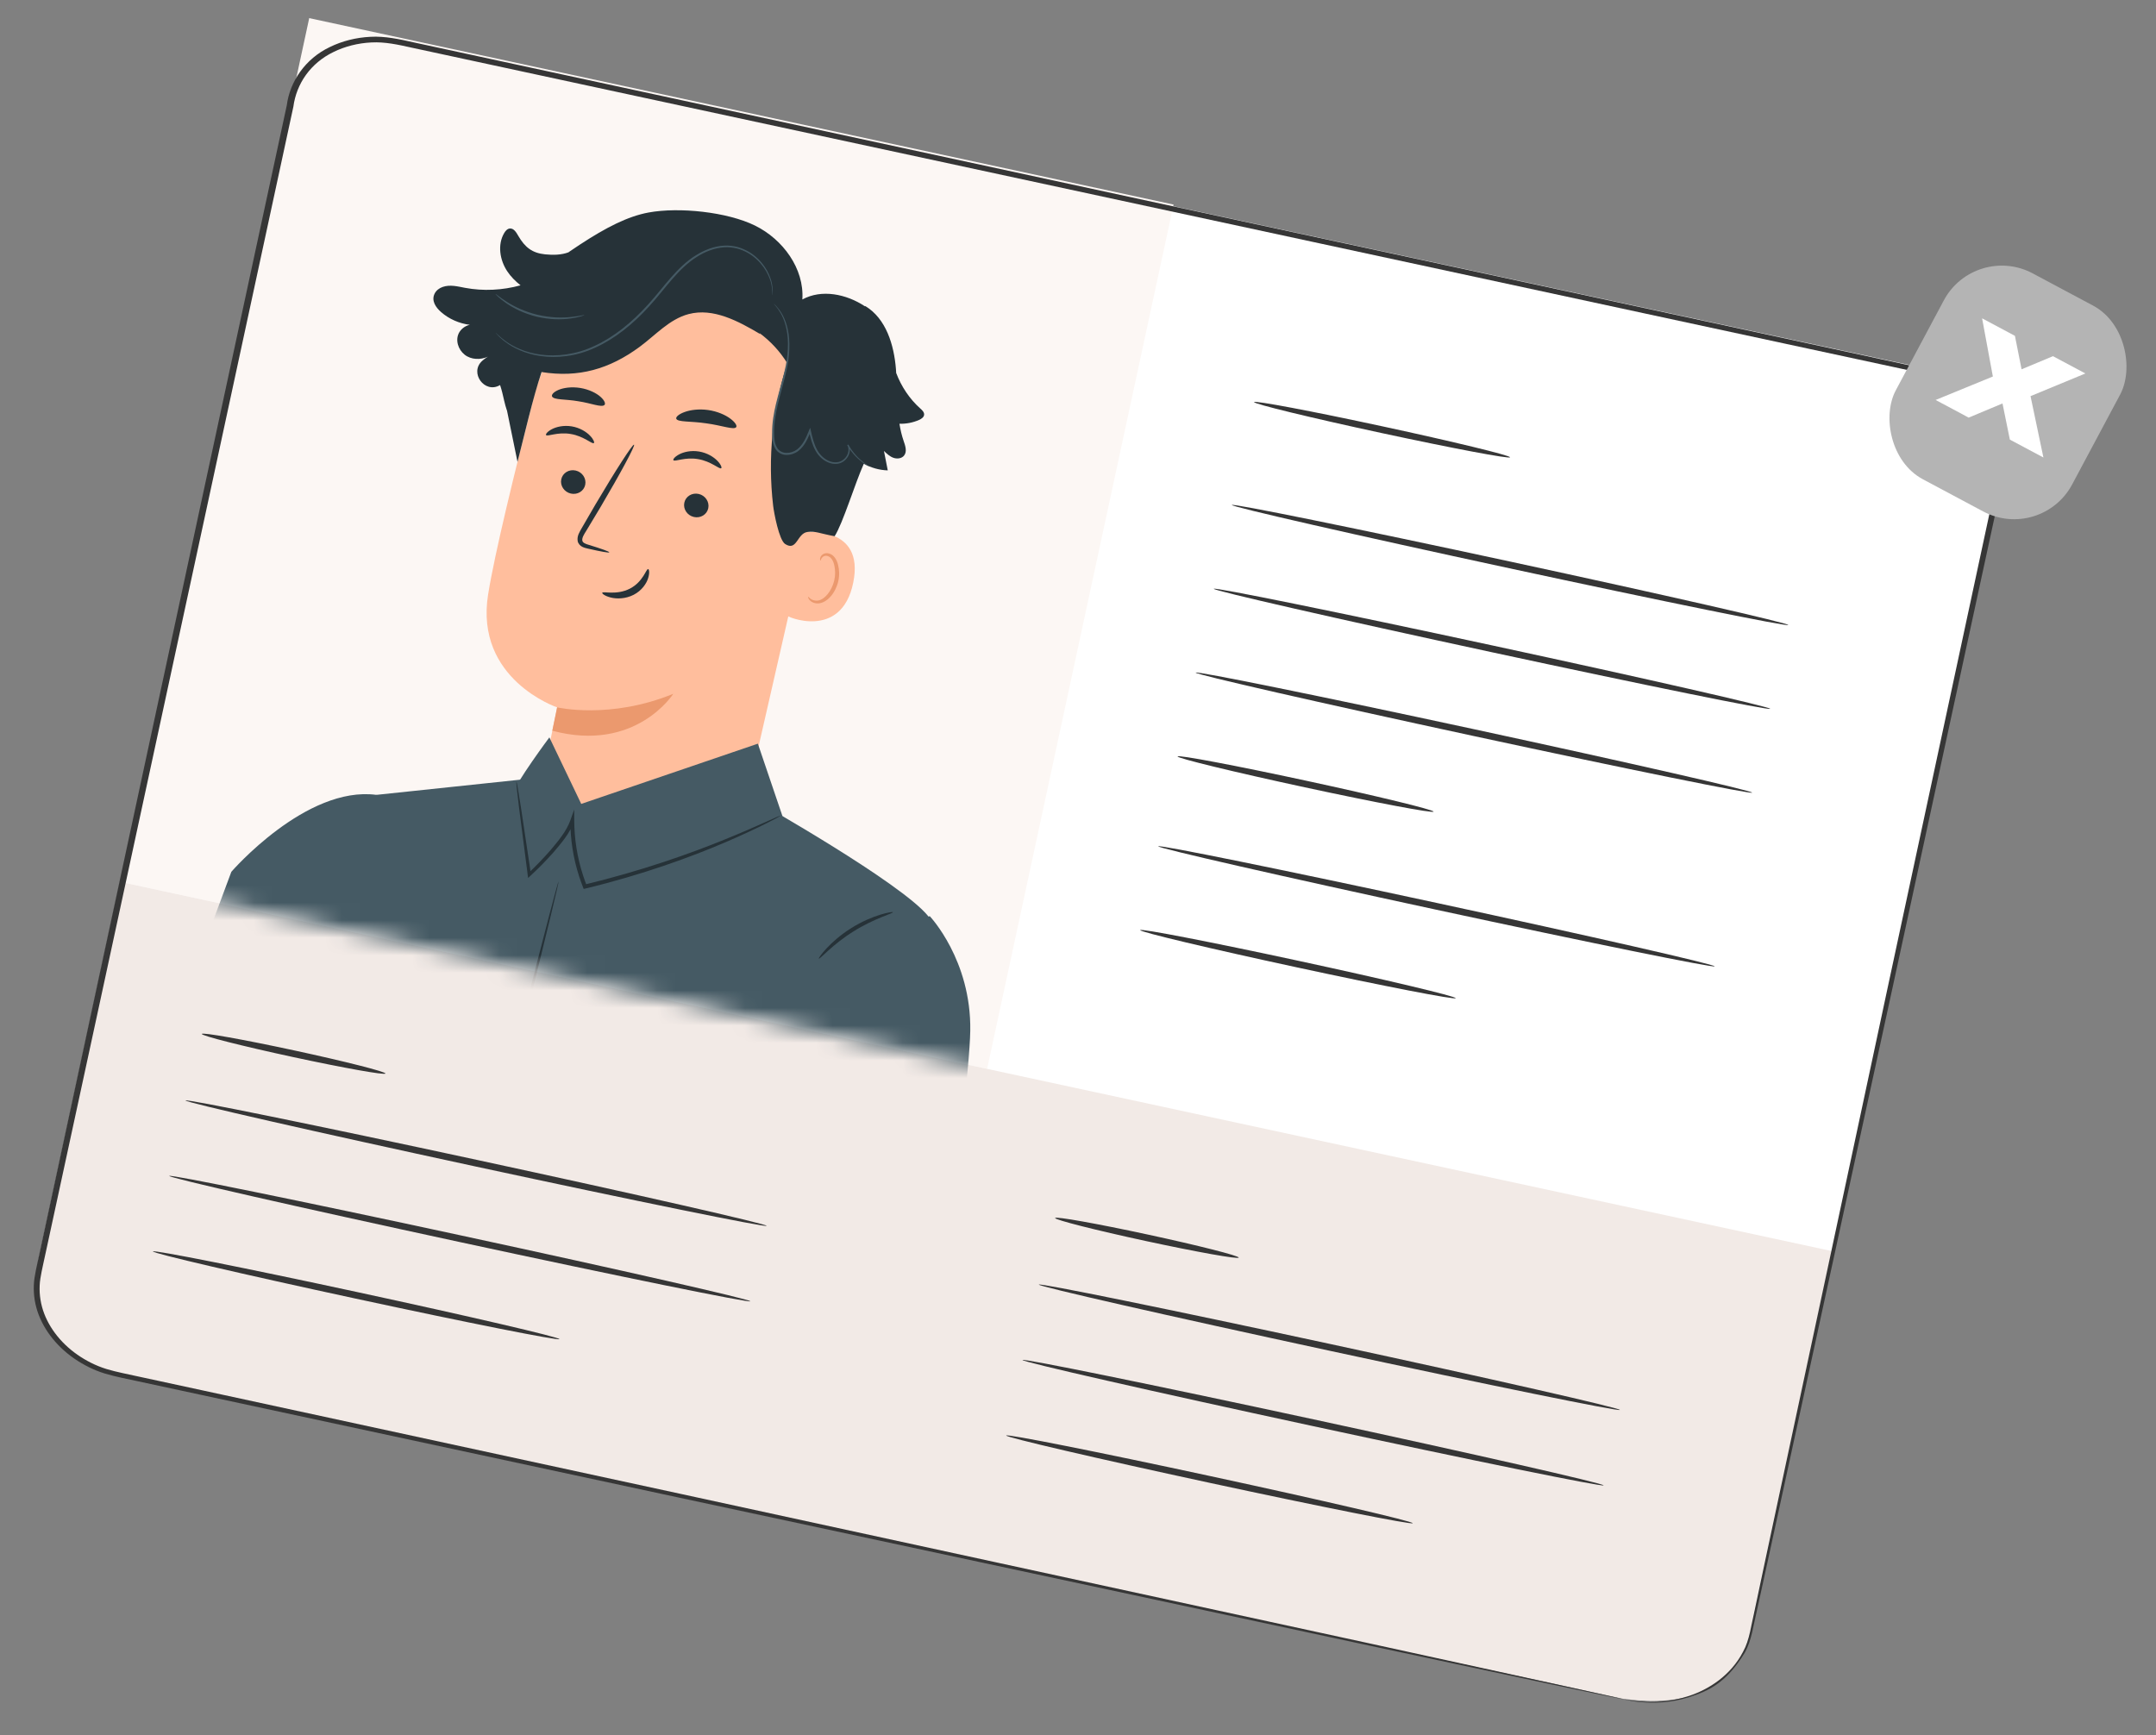 <?xml version="1.0" encoding="UTF-8"?> <svg xmlns="http://www.w3.org/2000/svg" width="123" height="99" viewBox="0 0 123 99" fill="none"><rect x="0" y="0" width="123" height="99" fill="#808080" stroke="none"/> <path d="M92.684 96.868L6.582 78.293C3.564 77.642 1.558 75.074 2.101 72.556L16.583 5.424C17.098 3.038 19.835 1.602 22.697 2.22L109.98 21.049C112.871 21.673 114.792 24.133 114.272 26.544L99.918 93.076C99.308 95.901 96.07 97.599 92.684 96.868Z" fill="white"></path> <path d="M66.953 11.672L17.641 1.034L7.003 50.346L56.315 60.984L66.953 11.672Z" fill="#FCF7F4"></path> <path d="M102.023 35.66C102 35.764 94.875 34.314 86.11 32.423C77.341 30.532 70.254 28.914 70.276 28.811C70.298 28.708 77.422 30.157 86.191 32.048C94.956 33.938 102.045 35.556 102.023 35.66Z" fill="#363636"></path> <path d="M100.991 40.442C100.969 40.546 93.844 39.097 85.078 37.206C76.31 35.314 69.222 33.697 69.245 33.593C69.267 33.49 76.391 34.939 85.159 36.83C93.925 38.721 101.014 40.339 100.991 40.442Z" fill="#363636"></path> <path d="M99.96 45.224C99.938 45.328 92.812 43.879 84.047 41.988C75.279 40.096 68.191 38.479 68.213 38.376C68.236 38.272 75.36 39.721 84.128 41.612C92.893 43.504 99.983 45.121 99.96 45.224Z" fill="#363636"></path> <path d="M97.823 55.134C97.801 55.237 90.676 53.788 81.91 51.897C73.142 50.005 66.054 48.388 66.077 48.285C66.099 48.181 73.223 49.63 81.991 51.522C90.757 53.413 97.846 55.03 97.823 55.134Z" fill="#363636"></path> <path d="M83.047 56.951C83.025 57.055 78.976 56.27 74.006 55.197C69.034 54.125 65.023 53.171 65.046 53.067C65.068 52.963 69.115 53.749 74.087 54.821C79.058 55.893 83.07 56.847 83.047 56.951Z" fill="#363636"></path> <path d="M81.784 46.308C81.762 46.412 78.475 45.791 74.443 44.921C70.41 44.051 67.16 43.261 67.182 43.158C67.205 43.054 70.491 43.675 74.524 44.545C78.556 45.415 81.807 46.204 81.784 46.308Z" fill="#363636"></path> <path d="M86.148 26.091C86.125 26.195 82.838 25.574 78.806 24.704C74.773 23.834 71.523 23.044 71.546 22.941C71.568 22.837 74.854 23.459 78.888 24.329C82.919 25.198 86.17 25.987 86.148 26.091Z" fill="#363636"></path> <path d="M92.588 96.922L6.502 78.35C3.491 77.701 1.575 74.733 2.225 71.721L6.844 50.312L104.501 71.38L100.026 92.124C99.5 96 97 97.5 92.588 96.922Z" fill="#F2EAE6"></path> <path d="M21.989 61.251C21.967 61.355 19.604 60.932 16.712 60.309C13.818 59.684 11.492 59.094 11.514 58.991C11.537 58.887 13.899 59.309 16.793 59.933C19.685 60.557 22.012 61.147 21.989 61.251Z" fill="#363636"></path> <path d="M43.736 69.939C43.714 70.043 36.273 68.526 27.12 66.552C17.964 64.576 10.562 62.891 10.585 62.788C10.607 62.684 18.045 64.201 27.201 66.176C36.354 68.151 43.758 69.836 43.736 69.939Z" fill="#363636"></path> <path d="M42.806 74.245C42.784 74.349 35.344 72.832 26.191 70.857C17.034 68.882 9.633 67.197 9.655 67.093C9.677 66.99 17.115 68.507 26.272 70.482C35.425 72.456 42.829 74.141 42.806 74.245Z" fill="#363636"></path> <path d="M31.915 76.404C31.893 76.508 26.683 75.472 20.28 74.09C13.875 72.708 8.703 71.504 8.725 71.401C8.747 71.298 13.956 72.333 20.361 73.715C26.764 75.096 31.938 76.3 31.915 76.404Z" fill="#363636"></path> <path d="M70.669 71.753C70.647 71.857 68.284 71.434 65.391 70.811C62.498 70.186 60.172 69.596 60.194 69.493C60.216 69.389 62.579 69.811 65.472 70.435C68.365 71.059 70.692 71.649 70.669 71.753Z" fill="#363636"></path> <path d="M92.416 80.443C92.393 80.547 84.953 79.03 75.8 77.055C66.644 75.08 59.242 73.395 59.264 73.292C59.286 73.188 66.725 74.705 75.881 76.68C85.035 78.655 92.438 80.34 92.416 80.443Z" fill="#363636"></path> <path d="M91.486 84.747C91.463 84.851 84.023 83.334 74.87 81.359C65.714 79.384 58.312 77.699 58.334 77.595C58.357 77.492 65.796 79.009 74.951 80.984C84.105 82.959 91.508 84.643 91.486 84.747Z" fill="#363636"></path> <path d="M80.595 86.906C80.573 87.01 75.363 85.973 68.96 84.592C62.555 83.21 57.383 82.006 57.405 81.903C57.427 81.8 62.636 82.835 69.041 84.217C75.444 85.598 80.617 86.802 80.595 86.906Z" fill="#363636"></path> <path d="M92.661 96.962C92.663 96.944 92.985 97.034 93.621 97.083C94.249 97.129 95.223 97.132 96.352 96.763C97.462 96.4 98.736 95.608 99.444 94.235C99.814 93.559 99.901 92.729 100.101 91.873C100.283 91.011 100.478 90.094 100.685 89.123C102.346 81.35 104.75 70.112 107.718 56.227C109.209 49.284 110.842 41.679 112.594 33.515C113.033 31.474 113.479 29.398 113.932 27.288C114.047 26.756 114.172 26.244 114.14 25.71C114.116 25.18 113.976 24.642 113.72 24.137C113.217 23.124 112.266 22.242 111.092 21.732C110.506 21.468 109.874 21.334 109.21 21.195C108.554 21.054 107.895 20.912 107.234 20.769C105.913 20.485 104.582 20.198 103.242 19.91C100.562 19.333 97.846 18.748 95.096 18.156C73.095 13.413 48.908 8.2 23.522 2.727C22.72 2.548 21.959 2.379 21.183 2.422C20.415 2.46 19.674 2.649 19.028 2.966C17.713 3.602 16.912 4.775 16.737 6.086C16.173 8.701 15.611 11.299 15.055 13.879C13.941 19.038 12.843 24.12 11.765 29.115C9.606 39.104 7.524 48.739 5.54 57.917C4.547 62.506 3.58 66.981 2.638 71.329C2.528 71.87 2.388 72.419 2.303 72.949C2.222 73.478 2.254 74.024 2.395 74.555C2.68 75.619 3.422 76.601 4.418 77.294C4.917 77.64 5.475 77.925 6.07 78.108C6.657 78.287 7.297 78.402 7.915 78.541C9.159 78.81 10.393 79.077 11.615 79.341C21.396 81.459 30.508 83.431 38.827 85.232C55.457 88.842 68.915 91.763 78.224 93.784C82.869 94.799 86.477 95.588 88.932 96.125C90.15 96.394 91.081 96.601 91.715 96.742C92.342 96.882 92.661 96.962 92.661 96.962C92.661 96.962 92.337 96.903 91.708 96.773C91.072 96.64 90.14 96.445 88.918 96.188C86.46 95.665 82.848 94.896 78.198 93.906C68.883 91.909 55.418 89.022 38.779 85.455C30.457 83.666 21.343 81.706 11.559 79.603C10.335 79.339 9.102 79.074 7.858 78.806C7.237 78.666 6.614 78.558 5.976 78.365C5.344 78.172 4.752 77.87 4.223 77.504C3.165 76.769 2.376 75.728 2.072 74.599C1.921 74.036 1.887 73.455 1.972 72.894C2.061 72.334 2.197 71.807 2.308 71.258C3.243 66.909 4.207 62.434 5.194 57.843C7.171 48.663 9.246 39.026 11.397 29.036C12.474 24.041 13.569 18.958 14.681 13.799C15.238 11.219 15.797 8.621 16.362 6.005C16.535 4.664 17.408 3.352 18.818 2.684C19.512 2.343 20.309 2.14 21.135 2.1C21.965 2.052 22.813 2.24 23.59 2.415C48.975 7.896 73.16 13.117 95.159 17.867C97.908 18.461 100.624 19.048 103.303 19.627C104.643 19.917 105.973 20.204 107.295 20.49C107.956 20.634 108.615 20.776 109.271 20.917C109.917 21.053 110.607 21.199 111.229 21.481C112.481 22.026 113.491 22.966 114.025 24.044C114.297 24.582 114.445 25.155 114.47 25.72C114.503 26.289 114.367 26.838 114.255 27.358C113.799 29.466 113.349 31.541 112.907 33.582C111.138 41.743 109.49 49.344 107.985 56.285C104.966 70.159 102.522 81.388 100.831 89.155C100.619 90.125 100.418 91.04 100.23 91.9C100.025 92.752 99.932 93.588 99.548 94.279C98.5 96 97.513 96.467 96.384 96.825C95.236 97.187 94.253 97.172 93.62 97.115C93.299 97.094 93.061 97.041 92.901 97.012C92.741 96.982 92.661 96.962 92.661 96.962Z" fill="#363636"></path> <mask id="mask0_329_7033" style="mask-type:alpha" maskUnits="userSpaceOnUse" x="7" y="1" width="60" height="60"> <path d="M66.953 11.672L17.641 1.034L7.003 50.346L56.315 60.984L66.953 11.672Z" fill="#FCF7F4"></path> </mask> <g mask="url(#mask0_329_7033)"> <path d="M42.288 46.914L46.872 26.852C48.175 21.898 46.378 17.011 41.391 15.846L40.924 15.765C36.222 14.952 31.682 17.884 30.494 22.506C29.389 26.805 28.222 31.57 27.847 33.915C27.07 38.768 31.784 40.359 31.784 40.359C31.794 40.361 31.183 43.285 30.877 44.695L29.038 47.745L33.196 47.636L42.288 46.914Z" fill="#FFBE9D"></path> <path d="M31.784 40.358C31.784 40.358 34.805 41.065 38.412 39.584C38.412 39.584 36.266 42.963 31.508 41.691L31.784 40.358Z" fill="#EB996E"></path> <path d="M32.02 27.347C31.944 27.71 32.189 28.074 32.567 28.16C32.944 28.246 33.311 28.023 33.387 27.66C33.463 27.297 33.219 26.933 32.842 26.846C32.464 26.76 32.096 26.984 32.02 27.347Z" fill="#263238"></path> <path d="M31.153 24.822C31.223 24.927 31.814 24.63 32.558 24.761C33.303 24.88 33.783 25.358 33.879 25.28C33.926 25.247 33.867 25.069 33.659 24.855C33.455 24.642 33.084 24.405 32.62 24.327C32.156 24.25 31.737 24.353 31.483 24.488C31.224 24.625 31.118 24.775 31.153 24.822Z" fill="#263238"></path> <path d="M39.04 28.683C38.964 29.046 39.209 29.41 39.586 29.496C39.963 29.582 40.331 29.359 40.407 28.996C40.483 28.633 40.238 28.268 39.861 28.182C39.483 28.096 39.116 28.32 39.04 28.683Z" fill="#263238"></path> <path d="M38.419 26.256C38.489 26.361 39.08 26.065 39.824 26.195C40.569 26.315 41.049 26.792 41.145 26.715C41.192 26.682 41.134 26.504 40.925 26.29C40.721 26.077 40.35 25.84 39.886 25.762C39.422 25.684 39.003 25.787 38.748 25.923C38.49 26.059 38.384 26.209 38.419 26.256Z" fill="#263238"></path> <path d="M34.76 31.513C34.771 31.472 34.322 31.312 33.589 31.086C33.402 31.034 33.229 30.965 33.22 30.829C33.199 30.684 33.313 30.493 33.444 30.288C33.702 29.859 33.973 29.409 34.256 28.938C35.393 27.013 36.251 25.416 36.173 25.371C36.095 25.326 35.111 26.85 33.974 28.776C33.699 29.251 33.435 29.704 33.184 30.138C33.074 30.342 32.909 30.566 32.956 30.867C32.983 31.018 33.104 31.145 33.221 31.199C33.336 31.257 33.442 31.278 33.535 31.3C34.283 31.471 34.75 31.555 34.76 31.513Z" fill="#263238"></path> <path d="M38.58 23.887C38.648 24.095 39.405 24.019 40.287 24.153C41.172 24.268 41.879 24.549 42.002 24.368C42.057 24.282 41.938 24.085 41.655 23.878C41.375 23.671 40.924 23.468 40.394 23.393C39.864 23.32 39.374 23.389 39.048 23.511C38.719 23.632 38.55 23.789 38.58 23.887Z" fill="#263238"></path> <path d="M31.499 22.628C31.622 22.826 32.259 22.765 32.987 22.893C33.719 23.001 34.308 23.26 34.482 23.109C34.561 23.035 34.495 22.849 34.257 22.638C34.022 22.429 33.603 22.216 33.101 22.134C32.599 22.054 32.138 22.125 31.852 22.25C31.563 22.376 31.446 22.533 31.499 22.628Z" fill="#263238"></path> <path d="M45.856 30.37C45.944 30.348 49.354 29.961 48.675 33.253C47.997 36.546 44.831 35.186 44.845 35.09C44.859 34.995 45.856 30.37 45.856 30.37Z" fill="#FFBE9D"></path> <path d="M46.109 34.05C46.125 34.042 46.158 34.102 46.246 34.166C46.331 34.229 46.488 34.292 46.673 34.263C47.047 34.207 47.453 33.715 47.592 33.125C47.662 32.827 47.658 32.529 47.6 32.271C47.549 32.009 47.428 31.809 47.259 31.741C47.093 31.665 46.948 31.745 46.888 31.829C46.825 31.912 46.833 31.982 46.814 31.984C46.803 31.99 46.754 31.914 46.809 31.784C46.836 31.721 46.891 31.652 46.981 31.604C47.073 31.556 47.196 31.547 47.316 31.586C47.566 31.655 47.746 31.936 47.81 32.22C47.887 32.507 47.898 32.844 47.82 33.178C47.662 33.837 47.195 34.389 46.69 34.428C46.446 34.441 46.267 34.331 46.184 34.233C46.098 34.131 46.096 34.053 46.109 34.05Z" fill="#EB996E"></path> <path d="M36.978 32.469C36.867 32.438 36.699 33.191 35.936 33.584C35.173 33.979 34.388 33.717 34.359 33.821C34.338 33.866 34.506 34.007 34.843 34.091C35.173 34.176 35.683 34.176 36.15 33.936C36.616 33.695 36.882 33.294 36.975 32.991C37.074 32.682 37.031 32.476 36.978 32.469Z" fill="#263238"></path> <path d="M24.796 16.751C24.888 16.568 25.062 16.437 25.256 16.371C25.679 16.225 26.107 16.343 26.529 16.422C27.577 16.618 28.669 16.562 29.697 16.279C29.406 16.048 29.143 15.786 28.937 15.476C28.513 14.837 28.373 13.961 28.762 13.3C28.835 13.175 28.941 13.051 29.084 13.037C29.312 13.015 29.456 13.263 29.571 13.461C29.95 14.109 30.355 14.436 31.102 14.512C31.566 14.559 32.027 14.547 32.43 14.397C32.447 14.385 32.463 14.371 32.48 14.36C32.687 14.218 32.889 14.083 33.087 13.953C33.087 13.953 33.088 13.953 33.089 13.952L33.088 13.953C34.578 12.976 35.817 12.342 37.004 12.124C38.745 11.804 41.488 12.09 43.075 12.871C44.662 13.653 45.891 15.321 45.774 17.087C46.876 16.483 48.286 16.778 49.338 17.472L49.369 17.465C50.552 18.18 51.002 19.675 51.113 21.052C51.119 21.128 51.123 21.204 51.127 21.279C51.419 22.05 51.886 22.756 52.502 23.306C52.611 23.403 52.734 23.519 52.721 23.664C52.707 23.808 52.564 23.9 52.433 23.959C52.082 24.115 51.697 24.187 51.313 24.177C51.367 24.511 51.442 24.839 51.553 25.16C51.648 25.433 51.759 25.76 51.581 25.988C51.444 26.165 51.178 26.194 50.968 26.119C50.758 26.043 50.59 25.884 50.429 25.729C50.502 26.099 50.575 26.468 50.647 26.838C50.169 26.824 49.7 26.689 49.279 26.462C48.76 27.623 48.097 29.835 47.616 30.595C46.738 30.432 46.545 30.294 46.074 30.35C45.465 30.423 45.477 31.477 44.793 31.039C44.445 30.816 44.157 29.266 44.108 28.855C43.79 26.13 44.069 23.337 44.917 20.727C44.504 20.056 43.96 19.466 43.325 18.999L43.371 19.062C42.12 18.32 40.69 17.549 39.283 17.921C38.192 18.209 37.4 19.119 36.491 19.789C34.77 21.058 33.01 21.564 30.898 21.227C30.413 22.643 29.872 25.01 29.524 26.352L28.919 23.4L28.916 23.411C28.855 23.233 28.81 23.056 28.768 22.88L28.752 22.826L28.754 22.819C28.688 22.537 28.627 22.256 28.529 21.969C28.524 21.972 28.519 21.975 28.514 21.978C27.646 22.477 26.765 21.265 27.506 20.592C27.653 20.458 27.819 20.347 28 20.264C27.6 20.51 27.068 20.559 26.655 20.334C26.242 20.109 25.991 19.593 26.123 19.141C26.213 18.833 26.494 18.598 26.802 18.532C26.199 18.457 25.618 18.203 25.161 17.803C24.862 17.541 24.594 17.155 24.796 16.751Z" fill="#263238"></path> <path d="M44.145 17.33C44.133 17.341 44.321 17.499 44.538 17.871C44.753 18.241 44.955 18.851 44.952 19.622C44.953 20.007 44.916 20.429 44.826 20.873C44.737 21.317 44.604 21.785 44.468 22.279C44.334 22.774 44.19 23.296 44.11 23.853C44.07 24.131 44.046 24.418 44.048 24.709C44.053 24.996 44.065 25.309 44.224 25.587C44.35 25.814 44.608 25.955 44.858 25.955C45.107 25.961 45.348 25.877 45.54 25.733C45.924 25.435 46.095 24.991 46.255 24.602L46.151 24.594C46.242 24.992 46.339 25.386 46.532 25.723C46.72 26.062 47.024 26.323 47.366 26.425C47.536 26.476 47.717 26.484 47.88 26.44C48.047 26.397 48.184 26.293 48.286 26.176C48.386 26.055 48.454 25.914 48.475 25.769C48.496 25.624 48.468 25.477 48.397 25.363L48.337 25.398C48.622 25.897 48.968 26.205 49.214 26.386C49.338 26.477 49.44 26.537 49.509 26.576C49.58 26.613 49.617 26.631 49.618 26.628C49.62 26.625 49.586 26.602 49.52 26.56C49.454 26.516 49.356 26.451 49.237 26.357C49.001 26.169 48.669 25.857 48.398 25.365L48.337 25.4C48.464 25.605 48.412 25.909 48.224 26.123C48.129 26.228 48.005 26.319 47.858 26.355C47.712 26.393 47.548 26.385 47.392 26.337C47.079 26.24 46.797 25.995 46.621 25.674C46.44 25.351 46.347 24.968 46.258 24.571L46.22 24.402L46.154 24.563C45.995 24.951 45.822 25.375 45.473 25.643C45.3 25.771 45.08 25.847 44.862 25.841C44.642 25.839 44.433 25.724 44.323 25.529C44.184 25.288 44.167 24.991 44.163 24.708C44.161 24.423 44.183 24.143 44.222 23.869C44.299 23.321 44.44 22.802 44.571 22.308C44.705 21.813 44.834 21.342 44.92 20.891C45.007 20.441 45.04 20.012 45.034 19.622C45.027 18.838 44.808 18.218 44.577 17.848C44.343 17.477 44.145 17.33 44.145 17.33Z" fill="#455A64"></path> <path d="M28.273 18.981C28.271 18.982 28.282 18.996 28.305 19.022C28.332 19.052 28.366 19.089 28.407 19.134C28.452 19.185 28.51 19.244 28.585 19.307C28.659 19.372 28.742 19.449 28.847 19.521C29.251 19.825 29.926 20.183 30.835 20.313C31.734 20.444 32.866 20.347 33.963 19.832C35.068 19.335 36.121 18.488 37.05 17.46C37.52 16.948 37.927 16.407 38.355 15.919C38.781 15.43 39.231 14.989 39.732 14.671C40.228 14.35 40.769 14.148 41.292 14.111C41.554 14.088 41.806 14.122 42.042 14.176C42.277 14.237 42.493 14.331 42.687 14.442C43.074 14.666 43.362 14.964 43.568 15.252C43.775 15.542 43.895 15.829 43.969 16.068C44.097 16.556 44.052 16.843 44.07 16.842C44.072 16.842 44.074 16.825 44.077 16.791C44.079 16.75 44.081 16.7 44.084 16.638C44.087 16.504 44.069 16.306 44.012 16.056C43.944 15.811 43.827 15.515 43.621 15.215C43.415 14.917 43.124 14.607 42.728 14.371C42.529 14.256 42.308 14.156 42.065 14.09C41.821 14.032 41.556 13.994 41.286 14.016C40.743 14.05 40.184 14.256 39.675 14.582C39.16 14.905 38.7 15.353 38.27 15.845C37.838 16.337 37.43 16.875 36.965 17.383C36.042 18.403 35.004 19.241 33.919 19.735C32.84 20.248 31.734 20.351 30.845 20.233C29.95 20.115 29.28 19.775 28.873 19.485C28.462 19.191 28.285 18.969 28.273 18.981Z" fill="#455A64"></path> <path d="M28.265 16.772C28.26 16.778 28.313 16.833 28.414 16.928C28.513 17.025 28.67 17.151 28.873 17.292C29.076 17.436 29.332 17.584 29.629 17.724C29.928 17.859 30.269 17.983 30.638 18.073C31.008 18.158 31.367 18.2 31.696 18.215C32.024 18.223 32.32 18.206 32.565 18.169C32.81 18.134 33.007 18.092 33.139 18.05C33.272 18.011 33.343 17.985 33.341 17.978C33.336 17.957 33.042 18.04 32.556 18.088C32.313 18.115 32.022 18.122 31.7 18.109C31.379 18.089 31.027 18.045 30.664 17.96C30.303 17.873 29.969 17.754 29.673 17.627C29.379 17.495 29.123 17.357 28.918 17.224C28.505 16.962 28.28 16.756 28.265 16.772Z" fill="#455A64"></path> <path d="M0.57 70.329C0.57 70.329 0.762 69.607 1.109 69.354C1.455 69.101 2.718 69.155 2.718 69.155L8.066 63.932L9.254 60.327L13.198 49.741C13.198 49.741 17.453 44.817 21.475 45.351C23.114 45.568 18.676 57.076 18.365 57.819C18.303 57.966 13.378 73.604 13.378 73.604L11.187 79.032C11.187 79.032 7.798 79.544 6.53 79.852C5.261 80.159 4.785 79.327 4.785 79.327L0.57 70.329Z" fill="#455A64"></path> <path d="M21.472 45.351L31.59 44.283C31.59 44.283 30.993 46.814 34.65 47.687C38.862 48.693 43.217 45.738 43.217 45.738C43.217 45.738 51.425 50.378 52.951 52.267C54.477 54.156 41.724 83.982 41.724 83.982L39.176 93.135C39.176 93.135 39.76 94.831 39.413 96.441C39.065 98.05 38.894 99.135 38.894 99.135C26.878 100.105 15.048 100.636 5.458 95.12C5.458 95.12 6.894 89.706 7.812 88.344C8.729 86.983 8.648 86.822 8.648 86.822L13.323 69.916L16.279 57.08L21.472 45.351Z" fill="#455A64"></path> <path d="M53.042 52.272C53.042 52.272 55.415 54.765 55.354 58.804C55.293 62.843 52.148 85.63 52.148 85.63L41.469 82.92C41.469 82.92 43.309 63.907 43.4 63.485C43.492 63.063 47.811 54.346 47.998 54.165C48.184 53.984 53.042 52.272 53.042 52.272Z" fill="#455A64"></path> <path d="M50.941 52.046C50.961 52.114 49.856 52.404 48.686 53.145C47.508 53.875 46.767 54.744 46.714 54.695C46.667 54.667 47.351 53.707 48.565 52.953C49.774 52.188 50.937 51.992 50.941 52.046Z" fill="#263238"></path> <path d="M29.117 45.508C29.456 44.593 31.342 42.072 31.342 42.072L33.16 45.867L43.236 42.43L44.638 46.56L36.562 49.907L33.13 48.585L30.484 47.486L29.117 45.508Z" fill="#455A64"></path> <path d="M16.724 54.016C16.732 54.018 16.712 54.123 16.666 54.32C16.612 54.539 16.543 54.825 16.456 55.179C16.26 55.951 15.989 57.021 15.656 58.332C14.98 60.994 14.061 64.675 13.099 68.752C12.138 72.832 11.317 76.536 10.733 79.219C10.445 80.541 10.21 81.62 10.041 82.397C9.96 82.753 9.895 83.039 9.845 83.26C9.797 83.456 9.769 83.559 9.761 83.557C9.753 83.555 9.766 83.45 9.799 83.25C9.838 83.027 9.889 82.738 9.952 82.379C10.089 81.623 10.3 80.532 10.572 79.185C11.114 76.492 11.91 72.78 12.871 68.698C13.834 64.618 14.779 60.942 15.497 58.29C15.855 56.964 16.154 55.893 16.368 55.156C16.472 54.806 16.556 54.524 16.62 54.307C16.681 54.114 16.716 54.014 16.724 54.016Z" fill="#263238"></path> <path d="M44.528 46.538C44.532 46.545 44.461 46.588 44.323 46.663C44.185 46.737 43.981 46.848 43.713 46.98C43.18 47.249 42.397 47.62 41.41 48.044C39.439 48.893 36.629 49.917 33.397 50.696L33.3 50.719L33.264 50.627C33.19 50.436 33.112 50.23 33.045 50.019C32.695 48.95 32.538 47.858 32.538 46.825L32.755 46.858C32.491 47.58 32.014 48.107 31.587 48.618C31.144 49.117 30.7 49.565 30.262 49.969L30.128 50.092L30.105 49.913C29.901 48.326 29.73 47.006 29.607 46.048C29.556 45.606 29.515 45.248 29.484 44.973C29.458 44.725 29.45 44.593 29.459 44.592C29.469 44.59 29.496 44.72 29.54 44.965C29.584 45.239 29.642 45.594 29.714 46.033C29.857 46.988 30.055 48.304 30.292 49.886L30.135 49.83C30.56 49.427 30.998 48.975 31.43 48.48C31.845 47.981 32.314 47.437 32.543 46.792L32.758 46.189L32.761 46.825C32.765 47.835 32.922 48.903 33.264 49.948C33.329 50.154 33.405 50.355 33.477 50.542L33.344 50.472C36.562 49.7 39.368 48.706 41.349 47.897C42.341 47.494 43.132 47.146 43.676 46.901C43.93 46.789 44.137 46.696 44.303 46.622C44.447 46.561 44.525 46.532 44.528 46.538Z" fill="#263238"></path> <path d="M19.59 99.083C19.586 99.082 19.593 99.039 19.61 98.954C19.631 98.858 19.658 98.735 19.692 98.582C19.772 98.24 19.885 97.762 20.029 97.155C20.335 95.902 20.771 94.116 21.309 91.917C22.415 87.486 23.936 81.391 25.616 74.658C27.323 67.929 28.867 61.839 29.99 57.412C30.558 55.221 31.018 53.441 31.341 52.193C31.503 51.59 31.629 51.116 31.72 50.776C31.763 50.625 31.797 50.504 31.824 50.409C31.849 50.327 31.863 50.285 31.867 50.286C31.871 50.287 31.864 50.331 31.847 50.415C31.826 50.512 31.799 50.634 31.765 50.788C31.684 51.13 31.571 51.607 31.428 52.214C31.122 53.467 30.686 55.252 30.148 57.451C29.043 61.883 27.521 67.979 25.84 74.714C24.134 81.441 22.59 87.53 21.467 91.958C20.899 94.15 20.439 95.929 20.116 97.177C19.955 97.78 19.828 98.254 19.737 98.594C19.694 98.745 19.66 98.866 19.633 98.961C19.608 99.043 19.594 99.084 19.59 99.083Z" fill="#263238"></path> </g> <rect x="112.66" y="13.832" width="11.405" height="13.313" rx="3.75" transform="rotate(28.099 112.66 13.832)" fill="#B4B4B4"></rect> <path d="M115.842 22.602L116.577 26.103L114.662 25.081L114.243 23.019L112.313 23.827L110.427 22.82L113.693 21.482L113.079 18.162L114.952 19.162L115.331 21.07L117.123 20.322L118.972 21.308L115.842 22.602Z" fill="white"></path> </svg> 